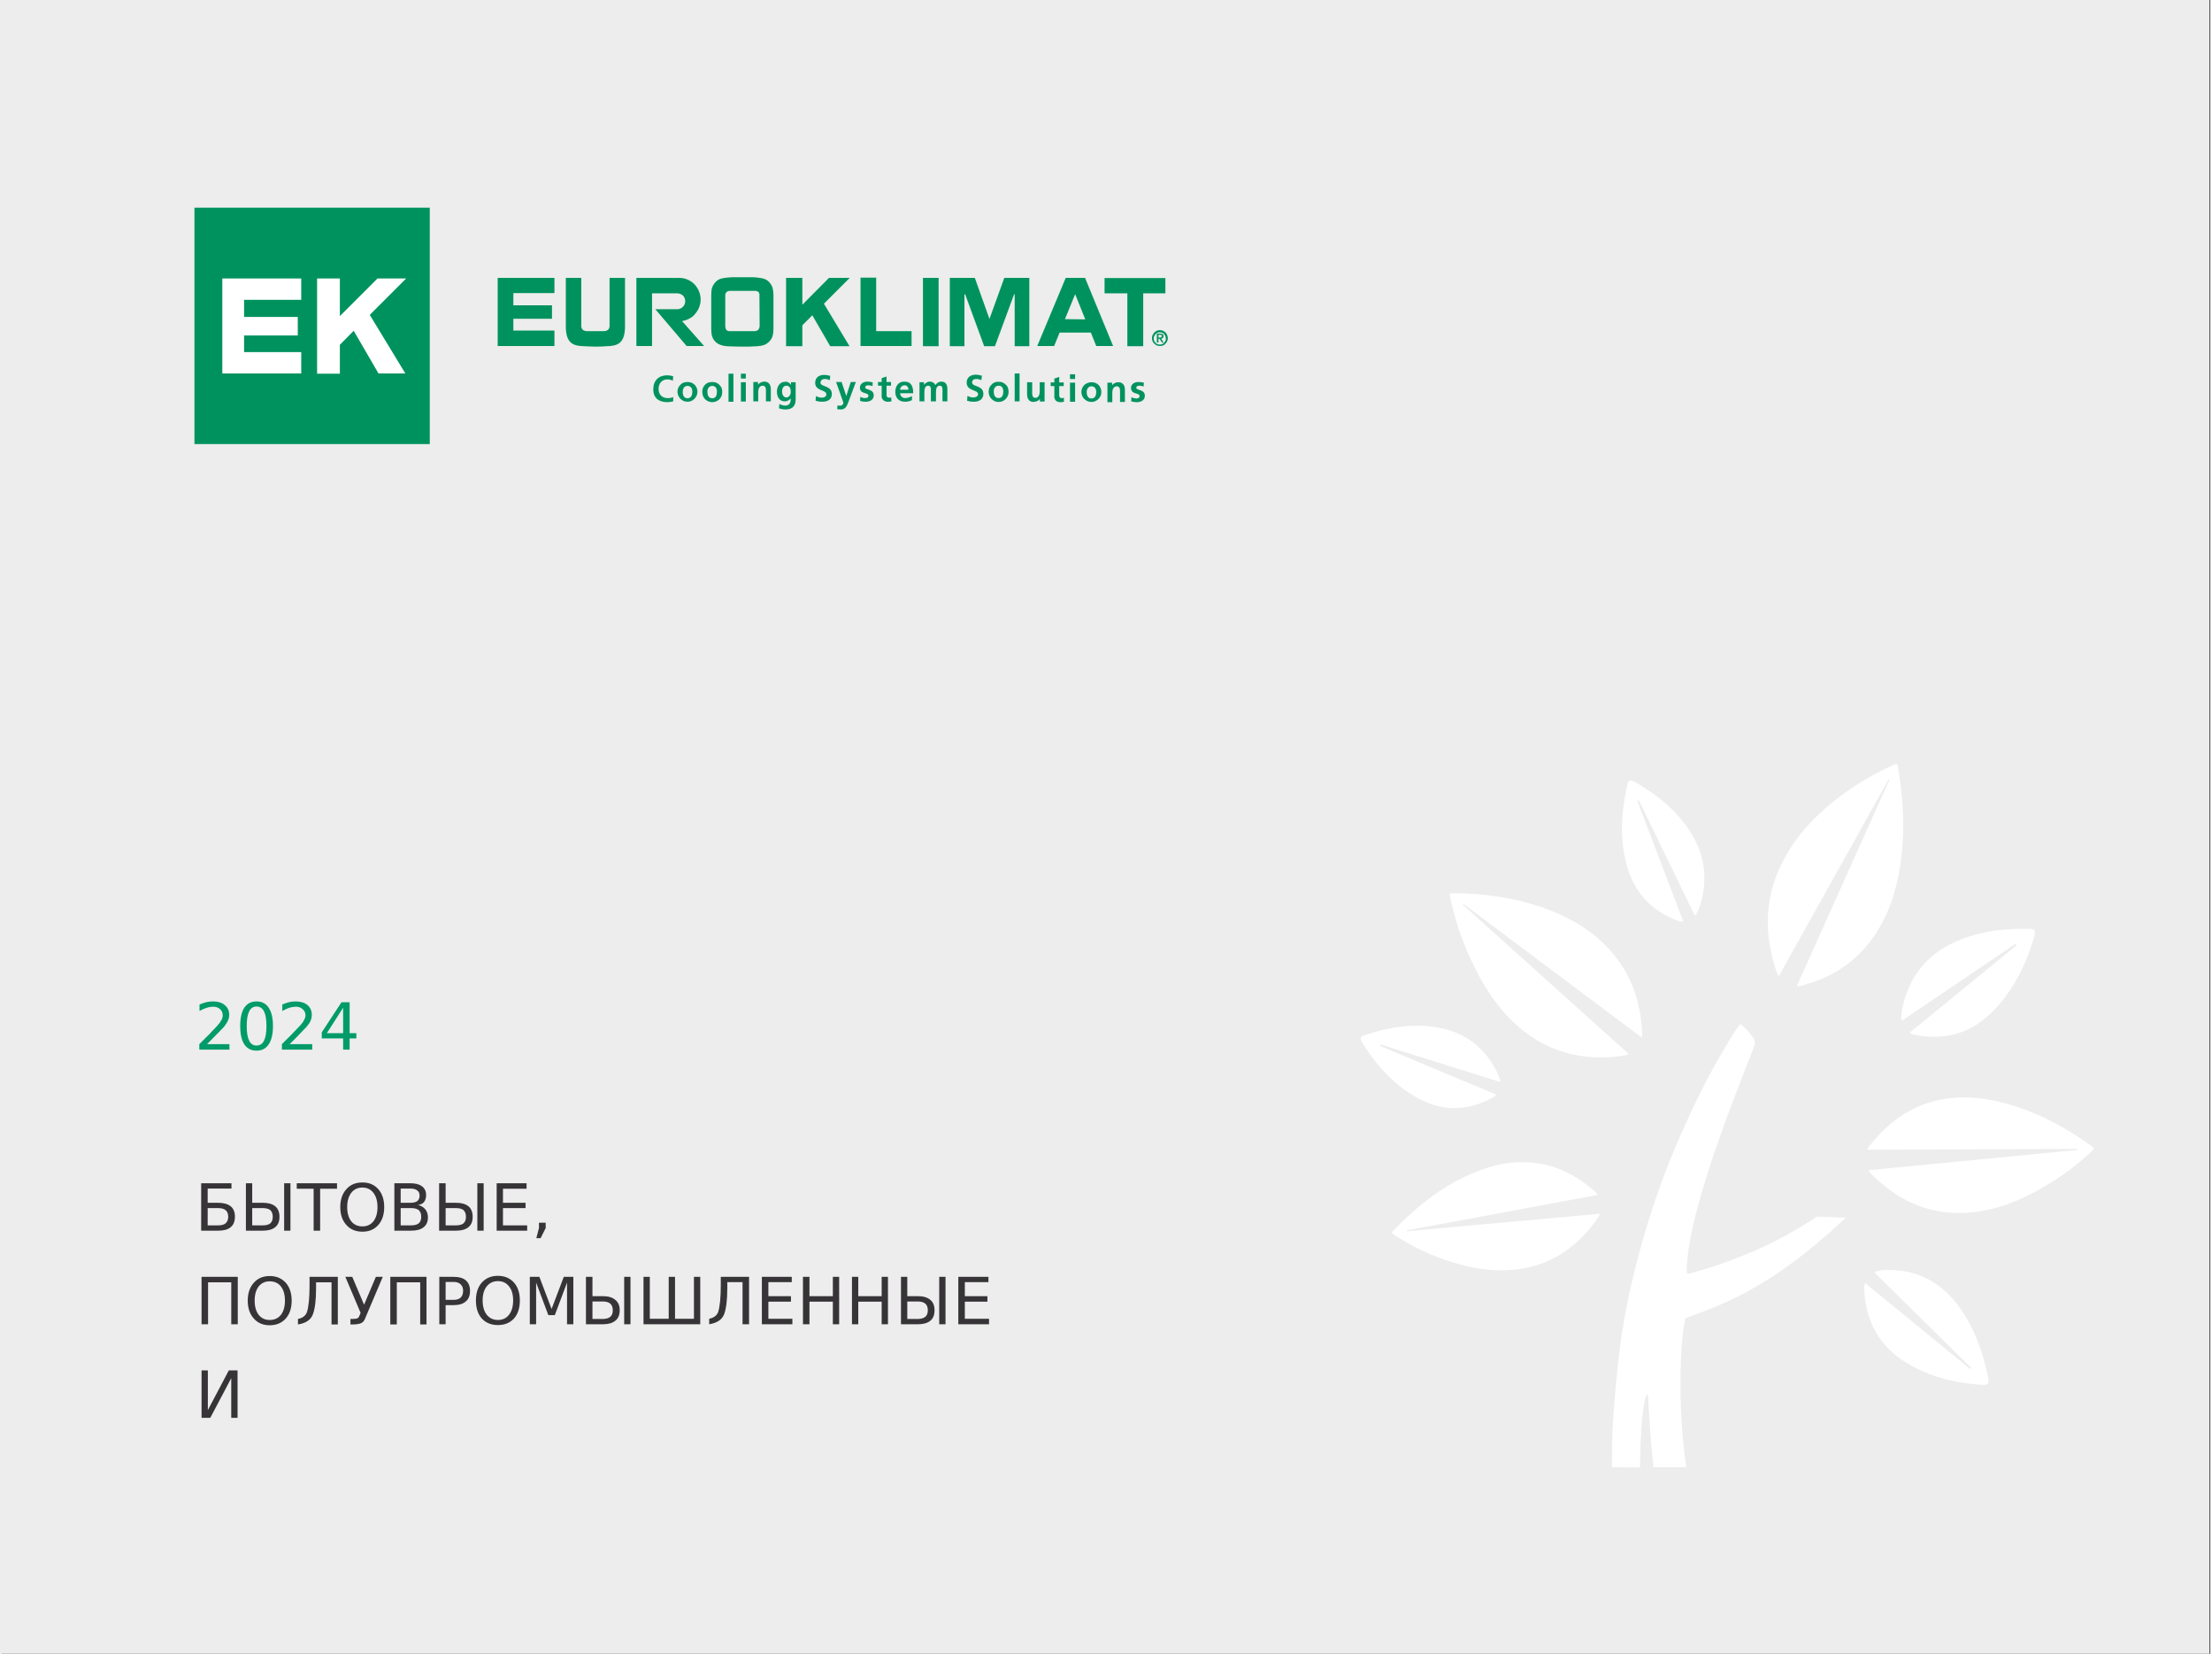 <svg version="1.2" xmlns="http://www.w3.org/2000/svg" viewBox="0 0 1086 813" width="400" height="299">
	<rect x="0" y="0" width="1086" height="813" fill="#333333" stroke="none"/>
	<title>Page 1-svg</title>
	<defs>
		<clipPath clipPathUnits="userSpaceOnUse" id="cp1">
			<path d="m-105-54h1191v1684h-1191z"/>
		</clipPath>
	</defs>
	<style>
		.s0 { fill: #00925e } 
		.s1 { fill: #ffffff } 
		.s2 { fill: #454347 } 
		.s3 { fill: #ecedec } 
		.s4 { fill: #373437 } 
		.s5 { fill: #009b69 } 
		.s6 { fill: #504f53 } 
		.s7 { fill: #edeeef } 
		.s8 { fill: #d1010e } 
	</style>
	<g id="Clip-Path: Page 1" clip-path="url(#cp1)">
		<g id="Page 1">
			<path id="Path 1" class="s0" d="m920.9 1550.6h22.9v-22.9h-22.9z"/>
			<path id="1" class="s1" d="m931.7 1543v-1.2h2.3v-7.7l-2.5 0.4v-1.2l2.4-0.5h1.4v9h2.3v1.2z"/>
			<path id="euroklimate.com" fill-rule="evenodd" class="s2" d="m31.3 1536.7v0.8h-7.5q0.1 1.6 1 2.5 0.9 0.9 2.5 0.9 1 0 1.8-0.2 0.9-0.3 1.8-0.7v1.5q-0.9 0.4-1.8 0.6-0.9 0.2-1.9 0.2-2.3 0-3.7-1.4-1.4-1.4-1.4-3.7 0-2.4 1.3-3.9 1.3-1.4 3.6-1.4 1.9 0 3.1 1.3 1.2 1.3 1.2 3.5zm-7.4-0.5h5.7q0-1.3-0.7-2.1-0.7-0.8-1.9-0.8-1.4 0-2.2 0.8-0.8 0.7-0.9 2.1zm9.8 1.9v-5.9h1.7v5.9q0 1.4 0.5 2.1 0.6 0.6 1.6 0.6 1.4 0 2.1-0.8 0.8-0.8 0.8-2.3v-5.5h1.6v9.8h-1.6v-1.5q-0.6 0.9-1.4 1.3-0.8 0.5-1.8 0.5-1.7 0-2.6-1.1-0.9-1.1-0.9-3.1zm17.3-6.1v1.7q-0.2-0.2-0.6-0.3-0.3 0-0.7 0-1.3 0-2.1 0.9-0.7 0.8-0.7 2.5v5.2h-1.6v-9.8h1.6v1.5q0.5-0.9 1.3-1.3 0.8-0.5 2-0.5 0.2 0 0.4 0 0.2 0.1 0.4 0.1zm5.1-0.1q2.1 0 3.4 1.4 1.2 1.4 1.2 3.8 0 2.4-1.2 3.8-1.3 1.4-3.4 1.4-2.1 0-3.3-1.4-1.2-1.4-1.2-3.8 0-2.4 1.2-3.8 1.2-1.4 3.3-1.4zm0 1.4q-1.3 0-2 1-0.8 1-0.8 2.8 0 1.8 0.8 2.8 0.7 1 2 1 1.3 0 2.1-1 0.7-1.1 0.7-2.8 0-1.8-0.7-2.8-0.8-1-2.1-1zm7.2 8.7v-13.7h1.6v8.1l4.8-4.2h2.1l-5.2 4.6 5.4 5.2h-2.1l-5-4.8v4.8zm10.5 0v-13.7h1.6v13.7zm5 0v-9.8h1.6v9.8zm0-11.6v-2.1h1.6v2.1zm12.7 3.6q0.6-1 1.5-1.6 0.8-0.5 1.9-0.5 1.6 0 2.4 1.1 0.9 1.1 0.9 3.1v5.9h-1.7v-5.9q0-1.4-0.5-2.1-0.5-0.7-1.5-0.7-1.3 0-2 0.9-0.7 0.8-0.7 2.2v5.6h-1.6v-5.9q0-1.4-0.5-2.1-0.5-0.7-1.6-0.7-1.2 0-2 0.9-0.7 0.8-0.7 2.2v5.6h-1.6v-9.8h1.6v1.5q0.6-0.9 1.3-1.4 0.8-0.4 1.9-0.4 1 0 1.8 0.6 0.7 0.5 1.1 1.5zm17.6 2.4v5.7h-1.6v-1.5q-0.6 0.9-1.4 1.3-0.8 0.4-2 0.4-1.6 0-2.5-0.8-0.8-0.9-0.8-2.3 0-1.7 1.1-2.5 1.1-0.9 3.3-0.9h2.3v-0.1q0-1.1-0.8-1.7-0.7-0.6-2-0.6-0.9 0-1.7 0.2-0.8 0.2-1.5 0.6v-1.5q0.9-0.4 1.7-0.5 0.8-0.2 1.6-0.2 2.2 0 3.2 1.1 1.1 1.1 1.1 3.3zm-1.6 0.7h-1.7q-1.9 0-2.7 0.4-0.7 0.4-0.7 1.5 0 0.9 0.5 1.4 0.6 0.5 1.6 0.5 1.3 0 2.1-0.9 0.9-1 0.9-2.6zm4.9-7.7h1.6v2.8h3.3v1.3h-3.3v5.3q0 1.2 0.3 1.6 0.4 0.3 1.4 0.3h1.6v1.4h-1.6q-1.9 0-2.6-0.7-0.7-0.7-0.7-2.6v-5.3h-1.2v-1.3h1.2zm15.5 7.3v0.8h-7.5q0.2 1.7 1 2.6 1 0.8 2.6 0.8 0.9 0 1.8-0.2 0.8-0.2 1.7-0.7v1.6q-0.9 0.3-1.8 0.5-0.9 0.2-1.8 0.2-2.4 0-3.8-1.4-1.3-1.3-1.3-3.7 0-2.4 1.3-3.8 1.3-1.4 3.5-1.4 2 0 3.1 1.3 1.2 1.2 1.2 3.4zm-7.4-0.4h5.8q-0.1-1.4-0.8-2.2-0.7-0.8-1.9-0.8-1.4 0-2.2 0.8-0.8 0.8-0.9 2.2zm10.3 5.8v-2.3h1.8v2.3zm12.6-9.5v1.5q-0.7-0.4-1.4-0.6-0.7-0.2-1.4-0.2-1.5 0-2.4 1-0.9 1-0.9 2.8 0 1.8 0.9 2.8 0.9 1 2.4 1 0.7 0 1.4-0.1 0.7-0.2 1.4-0.6v1.5q-0.7 0.3-1.4 0.5-0.7 0.1-1.5 0.1-2.3 0-3.6-1.4-1.3-1.4-1.3-3.8 0-2.4 1.3-3.7 1.4-1.4 3.7-1.4 0.7 0 1.4 0.1 0.7 0.2 1.4 0.5zm6.6-0.6q2.1 0 3.3 1.3 1.2 1.4 1.2 3.8 0 2.5-1.2 3.8-1.2 1.4-3.3 1.4-2.1 0-3.3-1.4-1.2-1.3-1.2-3.8 0-2.4 1.2-3.8 1.2-1.3 3.3-1.3zm0 1.3q-1.3 0-2 1.1-0.8 1-0.8 2.7 0 1.8 0.8 2.8 0.7 1 2 1 1.3 0 2.1-1 0.7-1 0.7-2.8 0-1.7-0.7-2.7-0.8-1.1-2.1-1.1zm14.9 0.8q0.6-1.1 1.4-1.6 0.9-0.5 2-0.5 1.6 0 2.4 1.1 0.8 1 0.8 3v6h-1.6v-5.9q0-1.4-0.5-2.1-0.5-0.7-1.5-0.7-1.3 0-2 0.8-0.7 0.9-0.7 2.3v5.6h-1.7v-5.9q0-1.5-0.5-2.1-0.5-0.7-1.5-0.7-1.3 0-2 0.8-0.7 0.9-0.7 2.3v5.6h-1.6v-9.9h1.6v1.5q0.5-0.9 1.3-1.3 0.8-0.4 1.9-0.4 1 0 1.8 0.5 0.7 0.6 1.1 1.6z"/>
			<path id="Path 4" class="s3" d="m-105 1630h1190.6v-1683.8h-1190.6z"/>
			<path id="Path 5" class="s0" d="m94.8 218.3h115.7v-116.2h-115.7z"/>
			<path id="Path 6" class="s1" d="m147.3 173.1h-28.1v-8.2h26.4v-9.1h-26.4v-8.4h28.1v-10.5h-38.8v46.7h38.8zm51.6-36.2h-14.1l-18.5 18.5v-18.5h-11.2v46.8h11.2v-14.2l6.8-6.9 12.2 21h13.2l-17.5-28.8z"/>
			<path id="Path 7" fill-rule="evenodd" class="s0" d="m271.8 170.1h-27.9v-33.5h27.9v7.5h-20.2v6h19v6.6h-19v5.8h20.2zm107.3-28.4q0.4 1.6 0.4 3.4v16.4c0 1.2-0.1 2.4-0.4 3.5-0.2 0.9-0.7 1.8-1.3 2.5q-0.8 1-1.9 1.6-1.2 0.7-2.6 0.9-2 0.3-3.9 0.3c-0.7 0.1-2.8 0.1-5.3 0.1-2.5 0-4.6-0.1-5.2-0.1q-2 0-3.9-0.3c-0.9-0.2-1.8-0.5-2.6-0.9q-1.1-0.6-1.9-1.6c-0.6-0.7-1-1.6-1.3-2.5q-0.3-1.7-0.3-3.4v-16.5q0-1.8 0.3-3.4c0.6-1.8 1.7-3.2 3.2-4.2q1.2-0.6 2.6-0.8 1.9-0.3 3.8-0.4h10.9q1.9 0.1 3.7 0.4 1.4 0.2 2.5 0.8 1.2 0.7 1.9 1.7c0.6 0.7 1.1 1.6 1.3 2.5zm-6.5 3.5c0.1-0.3 0-0.6-0.1-0.9q-0.1-0.5-0.4-0.8c-0.6-0.4-1.3-0.6-2-0.5h-11.8c-0.3 0-0.7 0-1 0.1q-0.5 0.2-0.9 0.5c-0.4 0.4-0.6 1-0.6 1.6v15c0 0.7 0.2 1.5 0.6 2.1 0.6 0.4 1.3 0.6 2 0.5h11.6c0.7 0 1.4-0.2 2-0.6 0.4-0.6 0.7-1.3 0.7-2zm-38.1 12.6l10.9 12.3h-8.6l-15.4-18.1h11.1c1-0.1 1.9-0.5 2.6-1.3 0.7-0.7 1-1.7 1-2.7 0-1-0.4-2-1.1-2.7-0.8-0.7-1.8-1.1-2.8-1.1h-12.4v25.9h-7.7v-33.5h21c2.8 0 5.5 1.1 7.5 3.1 1.9 2 3.1 4.7 3.1 7.6 0 1.5-0.4 3-1 4.4-0.7 1.4-1.6 2.6-2.7 3.7-1.5 1.2-3.3 2.1-5.2 2.4zm95.5 5h17.4v7.3h-25.1v-33.6h7.7zm23-26.2h7.7v33.6h-7.7zm79.7 0l13.8 33.5h-8.3l-2.6-6.5v-0.1h-15.4l-2.7 6.6h-8.3l14-33.5zm0.1 20.4l-4.8-12-0.2-0.3-4.9 12-0.1 0.2zm-47.1-0.2l7.3-20.2h12.3v33.6h-7.2v-25.5h-0.3l-9.4 25.5h-5.3l-9.3-25.4-0.1-0.1h-0.3v25.5h-7.2v-33.6h12.3zm86.5-20.1v7.5h-10.9v26h-7.8v-26h-11.2v-7.5z"/>
			<path id="Path 8" fill-rule="evenodd" class="s0" d="m565.6 166.2c0-0.7 0.2-1.5 0.7-2.1 0.4-0.7 1-1.2 1.7-1.5 0.7-0.3 1.5-0.4 2.3-0.2 0.7 0.1 1.4 0.5 2 1.1q0.8 0.8 1 2 0.3 1.1-0.2 2.2c-0.3 0.7-0.8 1.3-1.4 1.8-0.7 0.4-1.4 0.6-2.2 0.6-1 0-2-0.4-2.7-1.1-0.8-0.7-1.2-1.7-1.2-2.8zm6.8 0c0-0.5-0.2-1.1-0.6-1.6-0.3-0.5-0.8-0.9-1.3-1.1-0.6-0.1-1.2-0.2-1.7-0.1q-0.9 0.3-1.5 0.9-0.6 0.7-0.8 1.6c-0.1 0.5 0 1.1 0.2 1.7q0.4 0.8 1.1 1.3 0.8 0.5 1.7 0.5 0.6 0 1.2-0.3 0.5-0.2 0.9-0.7 0.4-0.4 0.7-1 0.2-0.6 0.1-1.2zm-4.4-2.2h1.6c1.1 0 1.7 0.3 1.7 1.3q0 0.2-0.1 0.4-0.1 0.2-0.2 0.4-0.2 0.2-0.4 0.3-0.2 0-0.5 0l1.2 2h-0.8l-1.2-1.9h-0.5v1.9h-0.8zm0.8 1.9h0.7c0.5 0 0.9-0.1 0.9-0.7 0-0.6-0.4-0.6-0.8-0.6h-0.8zm-164.5-16.6l12.6 20.9h-9.5l-8.8-15.2-4.9 4.9v10.3h-8v-33.6h8v13.2l13.1-13.2h10.2zm-97.8-12.7v23.8c0 8.5-3.7 9.7-9.2 9.8-0.6 0.1-2.7 0.2-5.3 0.2-2.6 0-4.8-0.2-5.5-0.2-5.4-0.1-9.1-1.3-9.1-9.8v-23.8h7.6v23.8q0 0.5 0.2 0.9 0.2 0.5 0.5 0.8c0.7 0.5 1.4 0.7 2.2 0.7h8.1c0.8 0 1.6-0.2 2.2-0.7q0.3-0.3 0.5-0.8 0.2-0.4 0.2-0.9v-23.8zm23.7 60.7q-1.4 0.4-2.9 0.4c-4.1 0-6.9-2-6.9-6.3 0-4.4 2.7-6.9 6.9-6.9q1.5 0 2.9 0.5l-0.2 2.2c-0.8-0.5-1.8-0.7-2.7-0.7-2.6 0-4.3 2-4.3 4.7 0 2.6 1.6 4.5 4.4 4.5 0.9 0.1 1.9-0.1 2.8-0.5z"/>
			<path id="Path 9" fill-rule="evenodd" class="s0" d="m339.1 188.1q1 0.4 1.7 1.1 0.6 0.7 1 1.6 0.4 1 0.3 2c0 1.2-0.6 2.4-1.5 3.3-0.9 0.9-2.1 1.4-3.4 1.4-1.2 0-2.5-0.5-3.4-1.4-0.9-0.9-1.4-2.1-1.5-3.3q0-1 0.3-2c0.3-0.6 0.6-1.1 1.1-1.6 0.5-0.5 1-0.9 1.6-1.1q0.9-0.3 1.9-0.3 1 0 1.9 0.3zm-1.9 7.7c1.9 0 2.4-1.7 2.4-3.3 0-1.6-0.8-2.8-2.4-2.8-1.6 0-2.3 1.4-2.3 2.8-0.1 1.6 0.5 3.3 2.3 3.3zm12.2-8q1 0 1.9 0.3c0.6 0.3 1.2 0.6 1.6 1.1 0.5 0.5 0.9 1 1.1 1.6q0.4 1 0.3 2c0 1.3-0.5 2.6-1.4 3.5-1 0.9-2.2 1.4-3.5 1.4-1.3 0-2.5-0.5-3.5-1.4-0.9-1-1.4-2.2-1.4-3.5q-0.1-1 0.3-2c0.2-0.6 0.6-1.1 1-1.6 0.5-0.5 1-0.9 1.7-1.1q0.9-0.3 1.9-0.3zm0 8c1.9 0 2.3-1.7 2.3-3.3 0-1.6-0.7-2.8-2.3-2.8-1.6 0-2.4 1.4-2.4 2.8 0 1.6 0.5 3.3 2.4 3.3zm8-12.1h2.4v13.8h-2.4zm6.1 4.2h2.4v9.5h-2.4zm0-4.2h2.4v2.4h-2.4zm6.1 4.1h2.3v1.3q0.5-0.7 1.4-1.1 0.8-0.4 1.7-0.4c2.2 0 3.2 1.6 3.2 3.7v6h-2.4v-5c0-1.1 0-2.7-1.6-2.7-1.8 0-2.2 1.9-2.2 3.1v4.6h-2.4zm20.8 8.6c0 2.5-1 4.9-5 4.9q-1.7 0-3.2-0.6l0.2-2.1q1.3 0.7 2.7 0.8c2.7 0 2.9-2 2.9-3.6q-0.5 0.7-1.3 1.1-0.8 0.4-1.6 0.4c-2.8 0-3.9-2.3-3.9-4.8 0-2.2 1.2-4.8 4-4.8 0.6-0.1 1.1 0 1.6 0.3q0.8 0.4 1.3 1.2v-1.3h2.3zm-2.4-3.9c0-1.6-0.6-2.9-2.1-2.9-1.6 0-2.2 1.5-2.2 2.9 0 1.3 0.7 2.9 2.1 2.9 1.4 0 2.2-1.3 2.2-2.9zm19.2-5.6q-1.2-0.6-2.6-0.6-0.3 0-0.7 0.1-0.4 0.1-0.7 0.4-0.2 0.2-0.4 0.6c-0.1 0.2-0.2 0.5-0.2 0.7 0 2.2 5.6 1.3 5.6 5.6 0 2.8-2.2 3.8-4.8 3.8q-1.6 0-3.2-0.5l0.2-2.3c0.9 0.5 1.9 0.8 2.9 0.8 1 0 2.2-0.5 2.2-1.6 0-2.5-5.5-1.5-5.5-5.7 0-2.8 2.2-3.9 4.4-3.9q1.5 0 3 0.5zm8.1 7.8l2.2-6.9h2.5l-3.5 9.4c-0.8 2.1-1.4 4.1-3.9 4.1-0.6 0-1.2-0.1-1.8-0.2l0.2-1.8q0.6 0.2 1.3 0.1 0.3 0.1 0.6-0.1 0.3-0.1 0.6-0.4 0.2-0.2 0.3-0.5 0.1-0.4 0-0.7l-3.5-9.9h2.7zm12.9-4.9q-1-0.4-2.2-0.4c-0.6 0-1.4 0.3-1.4 1 0 1.5 4.2 0.6 4.2 4 0 2.2-2 3.1-4 3.1q-1.4 0-2.7-0.4l0.1-2q1.1 0.6 2.4 0.6c0.6 0 1.6-0.2 1.6-1.1 0-1.9-4.2-0.7-4.2-4 0-2 1.8-3 3.7-3 0.9 0 1.8 0.2 2.6 0.4zm4.5-0.2h-1.8v-1.8h1.8v-1.9l2.4-0.8v2.7h2.2v1.8h-2.2v4.4c0 0.8 0.2 1.5 1.2 1.5q0.6 0.1 1.1-0.2l0.1 2q-0.9 0.2-1.8 0.2-0.7 0-1.2-0.2-0.6-0.2-1-0.6-0.5-0.5-0.7-1.1-0.2-0.5-0.1-1.2zm14.9 7.1c-1 0.5-2.1 0.8-3.3 0.8-3.1 0-4.9-1.8-4.9-4.9 0-2.7 1.5-5 4.4-5 3.5 0 4.4 2.4 4.4 5.7h-6.4q0 0.5 0.2 1 0.2 0.4 0.6 0.8 0.4 0.3 0.9 0.5 0.5 0.1 0.9 0.1c1.1-0.1 2.2-0.4 3.2-1zm-1.7-5.1c-0.1-1.2-0.6-2.2-2-2.2q-0.4 0-0.8 0.2-0.4 0.1-0.7 0.5-0.3 0.3-0.5 0.7-0.2 0.4-0.1 0.8zm7.6-3.7v1.3q0.5-0.7 1.2-1.1 0.8-0.5 1.6-0.5c0.6 0 1.1 0.1 1.7 0.4 0.4 0.3 0.9 0.8 1.1 1.3q0.5-0.7 1.2-1.2 0.8-0.5 1.7-0.5c2.3 0 3 1.6 3 3.7v6h-2.4v-5.6c0-0.9 0-2.1-1.4-2.1-1.6 0-1.8 1.9-1.8 3.1v4.6h-2.5v-5.6c0-0.9 0-2.1-1.4-2.1-1.6 0-1.8 1.9-1.8 3.1v4.6h-2.4v-9.4zm28.2-1q-1.2-0.6-2.6-0.6-0.3 0-0.7 0.1-0.4 0.1-0.7 0.3-0.2 0.3-0.4 0.6c-0.1 0.2-0.2 0.5-0.1 0.8 0 2.2 5.5 1.2 5.5 5.5 0 2.8-2.2 3.9-4.7 3.9q-1.7 0-3.3-0.5l0.2-2.4c0.9 0.5 1.9 0.8 2.9 0.8 1 0 2.3-0.5 2.3-1.6 0-2.4-5.6-1.4-5.6-5.7 0-2.8 2.2-3.9 4.4-3.9 1.1 0 2.1 0.2 3.1 0.5zm8.5 0.8q0.9-0.1 1.9 0.3c0.6 0.3 1.2 0.6 1.6 1.1 0.5 0.4 0.9 1 1.1 1.6q0.3 1 0.3 2c0 1.3-0.5 2.5-1.4 3.4-0.9 1-2.2 1.5-3.5 1.5-1.3 0-2.5-0.5-3.5-1.5-0.9-0.9-1.4-2.2-1.4-3.4q0-1 0.3-2 0.4-0.9 1.1-1.6c0.4-0.5 1-0.9 1.6-1.1q0.8-0.4 1.9-0.3zm0 8c1.8 0 2.3-1.7 2.3-3.3 0-1.6-0.7-2.8-2.3-2.8-1.7 0-2.4 1.4-2.4 2.8 0 1.6 0.5 3.3 2.4 3.3zm7.9-12.1h2.4v13.7h-2.4zm14.7 13.8h-2.3v-1.3q-0.5 0.7-1.4 1.1-0.8 0.3-1.7 0.4c-2.2 0-3.2-1.6-3.2-3.7v-6h2.5v5c0 1.1 0 2.7 1.6 2.7 1.7 0 2.1-1.9 2.1-3.1v-4.6h2.4zm4.8-7.6h-1.8v-1.8h1.8v-1.9l2.4-0.8v2.7h2.2v1.8h-2.2v4.4c0 0.8 0.2 1.5 1.2 1.5q0.5 0.1 1.1-0.2v2q-0.8 0.2-1.8 0.2-0.6 0-1.2-0.2-0.6-0.2-1-0.6-0.4-0.5-0.6-1.1-0.2-0.5-0.1-1.2zm7.7-1.7h2.5v9.4h-2.5zm0-4.1h2.5v2.3h-2.5zm12.4 4.2q1 0.4 1.7 1.1 0.7 0.7 1 1.7 0.4 0.9 0.3 1.9c0 1.3-0.6 2.5-1.5 3.3-0.9 0.9-2.1 1.4-3.4 1.4-1.2 0-2.5-0.5-3.4-1.4-0.9-0.8-1.4-2-1.5-3.3q0-1 0.3-1.9c0.3-0.7 0.6-1.2 1.1-1.7 0.4-0.4 1-0.8 1.6-1q0.9-0.4 1.9-0.4 1 0 1.9 0.3zm-1.9 7.7c1.9 0 2.4-1.7 2.4-3.2 0-1.6-0.8-2.8-2.4-2.8-1.5 0-2.3 1.4-2.3 2.8 0 1.5 0.5 3.2 2.3 3.2zm7.9-7.8h2.3v1.3c0.4-0.5 0.8-0.9 1.4-1.1 0.5-0.3 1.1-0.4 1.7-0.4 2.2 0 3.2 1.6 3.2 3.7v6h-2.4v-5c0-1.1 0-2.7-1.6-2.7-1.8 0-2.2 1.9-2.2 3.1v4.7h-2.4zm17.8 1.9q-1.1-0.4-2.2-0.4c-0.6 0-1.4 0.2-1.4 1 0 1.5 4.2 0.6 4.2 4 0 2.2-2 3.1-3.9 3.1q-1.5 0-2.8-0.4l0.1-2q1.1 0.5 2.4 0.6c0.6 0 1.6-0.2 1.6-1.2 0-1.8-4.2-0.6-4.2-4 0-2 1.8-2.9 3.6-2.9q1.4 0 2.7 0.3zm-224.2-2.2zm198.5 0.1q-0.1 0-0.1 0z"/>
			<path id="БЫТОВЫЕ, ПОЛУПРОМЫШЛЕННЫЕ И МУЛЬ" fill-rule="evenodd" class="s4" d="m98.1 581.7h14.9v2.6h-11.7v7h5.2q3.9 0 6.1 1.7 2.1 1.7 2.1 5.1 0 3.5-2.1 5.2-2 1.7-6.1 1.7h-8.4zm13.3 16.4q0-2.1-1.3-3.2-1.2-1-3.7-1h-5.1v8.5h5.1q2.5 0 3.7-1 1.3-1.1 1.3-3.3zm8.7 6.9v-23.3h3.1v9.6h5.3q3.9 0 6 1.7 2.1 1.7 2.1 5.2 0 3.4-2.1 5.1-2.1 1.7-6 1.7zm13.2-6.8q0-2.2-1.2-3.3-1.2-1-3.8-1h-5.1v8.5h5.1q2.6 0 3.8-1 1.2-1.1 1.2-3.2zm5.6 6.8v-23.3h3.1v23.3zm6.2-20.6v-2.7h19.8v2.7h-8.3v20.6h-3.2v-20.6zm32.3-3.1q4.9 0 7.8 3.3 2.9 3.3 2.9 8.8 0 5.5-2.9 8.8-2.9 3.3-7.8 3.3-5 0-7.9-3.3-3-3.3-3-8.8 0-5.5 3-8.8 2.9-3.3 7.9-3.3zm0 2.5q-3.5 0-5.5 2.6-2 2.6-2 7 0 4.4 2 7 2 2.5 5.5 2.5 3.4 0 5.4-2.5 2-2.6 2-7 0-4.4-2-7-2-2.6-5.4-2.6zm15.7 21.2v-23.3h8q3.6 0 5.6 1.5 2 1.5 2 4.3 0 2.1-1 3.4-1 1.2-3 1.5 2.3 0.5 3.6 2.1 1.3 1.6 1.3 4 0 3.1-2.1 4.8-2.1 1.7-6.1 1.7zm7.8-20.7h-4.7v7h4.7q2.3 0 3.4-0.8 1.2-0.9 1.2-2.7 0-1.8-1.2-2.6-1.1-0.9-3.4-0.9zm0.4 9.6h-5.1v8.5h5.1q2.5 0 3.8-1 1.2-1.1 1.2-3.2 0-2.2-1.2-3.3-1.3-1-3.8-1zm13.8 11.1v-23.3h3.2v9.6h5.2q3.9 0 6 1.7 2.1 1.7 2.1 5.2 0 3.4-2.1 5.1-2.1 1.7-6 1.7zm13.2-6.8q0-2.2-1.2-3.3-1.2-1-3.8-1h-5v8.5h5q2.6 0 3.8-1 1.2-1.1 1.2-3.2zm5.6 6.8v-23.3h3.1v23.3zm9.5 0v-23.3h14.7v2.7h-11.6v6.9h11.1v2.6h-11.1v8.5h11.9v2.6zm20.8-1.3v-2.6h3.3v2.6l-2.5 5h-2.1zm-165.9 24h17.8v23.3h-3.2v-20.6h-11.4v20.6h-3.2zm33.5-0.4q4.9 0 7.9 3.3 2.9 3.3 2.9 8.8 0 5.5-2.9 8.8-3 3.3-7.9 3.3-4.9 0-7.8-3.3-3-3.3-3-8.8 0-5.5 3-8.8 2.9-3.3 7.8-3.3zm0 2.6q-3.4 0-5.4 2.5-2 2.6-2 7 0 4.4 2 7 2 2.5 5.4 2.5 3.5 0 5.5-2.5 2-2.6 2-7 0-4.4-2-7-2-2.5-5.5-2.5zm13.9 21.2v-2.7q3.4-0.7 4.4-3.3 1.3-4 1.3-13.4v-4h13.9v23.4h-3.1v-20.7h-7.6v2.9q0 8.8-1.6 12.9-1.5 4-7.3 4.9zm41.7-23.4l-8.7 20.5q-0.3 0.8-0.8 1.4-1.2 1.5-5.2 1.5h-1.2v-2.7h1q1.9 0 2.6-0.4 0.4-0.3 0.7-0.9l0.7-1.7-7.5-17.7h3.4l5.8 13.7 5.8-13.7zm3.7 0h17.8v23.4h-3.1v-20.7h-11.5v20.7h-3.2zm24.1 23.3v-23.3h7.1q3.9 0 5.9 1.7 2.1 1.8 2.1 5.2 0 3.5-2.1 5.2-2 1.8-5.9 1.8h-4v9.4zm7.1-20.8h-4v8.8h4q2.2 0 3.4-1.1 1.2-1.2 1.2-3.3 0-2.1-1.2-3.2-1.2-1.2-3.4-1.2zm21.7-3q4.9 0 7.9 3.3 2.9 3.3 2.9 8.8 0 5.6-2.9 8.9-3 3.2-7.9 3.2-4.9 0-7.9-3.2-2.9-3.3-2.9-8.9 0-5.5 2.9-8.8 3-3.3 7.9-3.3zm0 2.6q-3.4 0-5.5 2.6-2 2.5-2 6.9 0 4.4 2 7 2.1 2.6 5.5 2.6 3.5 0 5.5-2.6 2-2.6 2-7 0-4.4-2-6.9-2-2.6-5.5-2.6zm15.7 21.2v-23.3h4.7l6 15.8 6-15.8h4.7v23.3h-3.1v-20.5l-6 16h-3.2l-6-16v20.5zm27.6 0v-23.3h3.2v9.5h5.2q3.9 0 6 1.8 2.2 1.7 2.2 5.1 0 3.5-2.2 5.2-2.1 1.7-6 1.7zm13.2-6.9q0-2.1-1.2-3.2-1.2-1.1-3.8-1.1h-5v8.6h5q2.6 0 3.8-1.1 1.2-1 1.2-3.2zm5.6 6.9v-23.3h3.1v23.3zm25-23.3v20.6h9.3v-20.6h3.1v23.3h-27.9v-23.3h3.1v20.6h9.3v-20.6zm16.8 23.3v-2.7q3.4-0.7 4.4-3.3 1.3-4 1.3-13.4v-3.9h13.9v23.3h-3.2v-20.7h-7.5v2.9q0 8.8-1.6 13-1.6 3.9-7.3 4.8zm25.9 0v-23.3h14.7v2.6h-11.5v6.9h11.1v2.7h-11.1v8.4h11.8v2.7zm20.2 0v-23.3h3.2v9.5h11.5v-9.5h3.1v23.3h-3.1v-11.1h-11.5v11.1zm24.1 0v-23.3h3.1v9.5h11.5v-9.5h3.1v23.3h-3.1v-11.1h-11.5v11.1zm24.1 0v-23.3h3.1v9.5h5.3q3.9 0 6 1.8 2.1 1.7 2.1 5.1 0 3.5-2.1 5.2-2.1 1.7-6 1.7zm13.2-6.9q0-2.1-1.2-3.2-1.3-1.1-3.8-1.1h-5.1v8.6h5.1q2.5 0 3.8-1.1 1.2-1 1.2-3.2zm5.6 6.9v-23.3h3.1v23.3zm9.4 0v-23.3h14.8v2.6h-11.6v6.9h11.1v2.7h-11.1v8.4h11.9v2.7zm-358.7 22.7h4.3v23.3h-3.1v-19.5l-10.3 19.5h-4.3v-23.3h3.1v19.5z"/>
			<path id="2024" fill-rule="evenodd" class="s5" d="m101 513.3h11v2.7h-14.8v-2.7q1.8-1.8 4.9-4.9 3.1-3.2 3.9-4.1 1.5-1.7 2.1-2.9 0.6-1.1 0.6-2.3 0-1.8-1.3-3-1.3-1.2-3.4-1.2-1.5 0-3.1 0.5-1.7 0.5-3.6 1.6v-3.2q1.9-0.8 3.6-1.2 1.7-0.3 3-0.3 3.7 0 5.8 1.8 2.2 1.8 2.2 4.8 0 1.4-0.6 2.7-0.5 1.3-1.9 3.1-0.4 0.4-2.5 2.6-2.1 2.2-5.9 6zm24.3-21q4 0 6 3.1 2.1 3.1 2.1 9 0 5.9-2.1 9-2 3.1-6 3.1-3.9 0-6-3.1-2-3.1-2-9 0-5.9 2-9 2.1-3.1 6-3.1zm0 2.5q-2.4 0-3.6 2.4-1.2 2.3-1.2 7.2 0 4.8 1.2 7.2 1.2 2.4 3.6 2.4 2.5 0 3.7-2.4 1.2-2.4 1.2-7.2 0-4.9-1.2-7.2-1.2-2.4-3.7-2.4zm16.3 18.5h11.1v2.7h-14.9v-2.7q1.8-1.8 4.9-4.9 3.1-3.2 3.9-4.1 1.6-1.7 2.1-2.9 0.7-1.1 0.7-2.3 0-1.8-1.4-3-1.3-1.2-3.3-1.2-1.5 0-3.2 0.5-1.6 0.5-3.5 1.6v-3.2q1.9-0.8 3.6-1.2 1.6-0.3 3-0.3 3.6 0 5.8 1.8 2.1 1.8 2.1 4.8 0 1.4-0.5 2.7-0.5 1.3-2 3.1-0.4 0.4-2.5 2.6-2 2.2-5.9 6zm15.8-5.8l9.7-14.8h4v15.2h3.3v2.6h-3.3v5.5h-3.2v-5.5h-10.5zm10.5 0.4v-12.5l-8 12.5z"/>
			<path id="STYLE BY ITALY" fill-rule="evenodd" class="s6" d="m103.2 1451.8v1.4q-0.9-0.4-1.7-0.6-0.7-0.2-1.5-0.2-1.2 0-1.9 0.5-0.7 0.4-0.7 1.3 0 0.7 0.5 1 0.4 0.4 1.7 0.6l0.9 0.2q1.7 0.3 2.5 1.1 0.9 0.7 0.9 2 0 1.5-1.1 2.3-1.1 0.8-3.3 0.8-0.8 0-1.7-0.2-0.9-0.1-1.9-0.5v-1.4q1 0.5 1.9 0.7 0.8 0.2 1.7 0.2 1.3 0 2-0.4 0.8-0.5 0.8-1.4 0-0.8-0.6-1.2-0.5-0.4-1.6-0.7l-1-0.1q-1.7-0.4-2.5-1-0.7-0.7-0.7-1.9 0-1.4 1-2.2 1.1-0.8 3-0.8 0.8 0 1.6 0.1 0.8 0.2 1.7 0.4zm1.5 0.9v-1.2h9.6v1.2h-4v9.3h-1.6v-9.3zm13.6 4.3l-4-5.5h1.6l3.2 4.3 3.1-4.3h1.6l-4 5.5v5h-1.5zm7 5v-10.5h1.6v9.3h5.5v1.2zm8.7 0v-10.5h7.2v1.2h-5.7v3.1h5.5v1.2h-5.5v3.8h5.8v1.2zm14.8 0v-10.5h4q1.7 0 2.7 0.7 0.9 0.6 0.9 1.9 0 1-0.5 1.5-0.5 0.6-1.4 0.7 1.1 0.3 1.8 1 0.6 0.7 0.6 1.8 0 1.4-1 2.1-1.1 0.8-3 0.8zm3.8-9.3h-2.2v3.1h2.2q1.2 0 1.7-0.4 0.6-0.4 0.6-1.2 0-0.8-0.6-1.1-0.5-0.4-1.7-0.4zm0.2 4.3h-2.4v3.8h2.4q1.3 0 1.9-0.4 0.6-0.5 0.6-1.5 0-1-0.6-1.4-0.6-0.5-1.9-0.5zm8.3 0l-4-5.5h1.6l3.2 4.3 3.1-4.3h1.7l-4 5.5v5h-1.6zm12 5v-10.5h1.6v10.5zm3-9.3v-1.2h9.6v1.2h-4v9.3h-1.6v-9.3zm8.5 9.3l4.4-10.5h1.7l4.3 10.5h-1.6l-1-2.7h-5.1l-1.1 2.7zm7.3-3.9l-2.1-5.2-2.1 5.2zm4.8 3.9v-10.5h1.6v9.3h5.5v1.2zm9.1-5l-4.1-5.5h1.7l3.1 4.3 3.2-4.3h1.6l-4 5.5v5h-1.5z"/>
			<path id="Path 13" class="s0" d="m95.8 1429.2h35.3v-45.1h-35.3z"/>
			<path id="Path 14" class="s7" d="m131.1 1429.2h35.3v-45.1h-35.3z"/>
			<path id="Path 15" class="s8" d="m170.4 1429.2h35.4v-45.1h-35.4z"/>
			<path id="Path 16" class="s1" d="m824.9 452.9c0.4 0.1 1 0.1 2 0.2-7.7-20.1-15.1-39.7-22.6-59.3q0.3-0.2 0.7-0.4 13.7 28.3 27.4 56.5h0.6c0.5-1 1.1-2 1.5-3.1 4.8-13.5 3.3-26.4-4.5-38.3-6.6-10.1-15.6-17.4-25.7-23.4-4.1-2.3-4.4-2.2-5.4 2.7-2.7 12.8-3.3 25.7 0.4 38.4 4 13.6 12.8 22.1 25.6 26.7zm-91.6 86.6c0.5-0.2 0.8-0.7 1.6-1.4-19.3-8-38.1-15.9-57-23.9q0.1-0.3 0.2-0.7c19.5 6.1 38.9 12.2 58.4 18.3q0.2-0.2 0.4-0.5c-0.4-1-0.6-2.2-1.1-3.2-6.2-13-16.1-20.7-29.9-23-11.6-2-22.9-0.3-34 3.2-4.4 1.4-4.6 1.7-1.9 5.9 7.1 10.9 15.7 20.1 27.2 26.1 12.2 6.4 24.2 5.7 36.1-0.8zm-42.5 65.4c31.2-5.8 62.4-11.6 94.1-17.5-0.7-0.7-0.9-1.2-1.3-1.5-1.4-1.2-2.7-2.3-4.2-3.4-10.3-8-21.8-11.8-34.7-11.1-10.4 0.6-20 4.2-29.3 9.1-11.5 6.2-21.6 14.6-30.7 24.1-1.4 1.4-1.4 1.6 0.3 2.7 7.2 4.6 14.9 8.5 22.9 11.4 12.1 4.4 24.5 6.9 37.4 5.3 7.5-0.9 14.6-3.3 21.1-7.3 7.5-4.6 13.5-10.8 18.6-18.2 0.3-0.4 0.5-0.9 0.9-1.8-32 2.9-63.5 5.7-95 8.6q-0.1-0.2-0.1-0.4zm183-125c18.2-32.6 36.1-64.7 54.1-96.9 0.1 0.2 0.2 0.2 0.3 0.3-15.1 33.6-30.2 67.3-45.6 101.6 1.1-0.1 1.7-0.1 2.2-0.3q2.9-0.8 5.7-1.7c13.8-4.7 24.8-13.4 32.4-26.2 6.3-10.4 9.4-21.9 11-34 2-15.2 1.1-30.2-1.4-45.1-0.4-2.3-0.6-2.4-2.6-1.4q-13.3 5.9-25 14.6c-11.8 8.8-22.1 19-29 32.5-4.1 7.8-6.6 16-7.3 24.9-0.8 10.2 0.9 20 4.1 29.6 0.2 0.6 0.5 1.1 1.1 2.1zm-155.3-35.1q0.1-0.1 0.3-0.4c29 21.8 58.1 43.5 87.7 65.7 0.1-1.2 0.2-1.8 0.2-2.3-0.2-2.1-0.4-4.1-0.6-6.2-1.8-15-7.9-27.7-18.7-38-8.7-8.4-19-13.7-30.1-17.6-14-4.8-28.4-6.8-43.2-6.9-2.1-0.1-2.3 0.1-1.8 2.4 2.1 9.7 5.1 19.2 9.2 28.2 6.1 13.7 13.8 26.2 25.2 35.8 6.7 5.6 14 9.6 22.3 12 9.6 2.7 19.2 2.9 28.9 1.4 0.6-0.1 1.1-0.3 2.2-0.7-27.5-24.7-54.5-49-81.6-73.4zm271.7 19.2c0.2 0.2 0.3 0.4 0.5 0.7-17.4 14.2-34.8 28.4-52.6 43 1 0.5 1.5 0.8 2 0.9 14.4 3 27.2 0 38.1-10.6 10.2-9.9 16.5-22.3 20.7-35.9 1.6-5.2 1.4-5.5-3.6-5.5-12.7-0.2-25.1 1.7-36.6 7.3-13.7 6.8-21.8 18.1-24.5 33.6-0.2 1.2-0.1 2.4-0.3 3.7 0.3 0.1 0.5 0.2 0.7 0.4q27.8-18.8 55.6-37.6zm-28.8 177c-9.4-12-21.6-17.5-36.6-16.6-1.2 0.1-2.4 0.5-3.5 0.7-0.1 0.2-0.2 0.5-0.2 0.7 15.7 15.5 31.5 31.1 47.3 46.6q-0.2 0.3-0.5 0.6c-17.1-14-34.2-28-51.7-42.3-0.2 1.1-0.4 1.7-0.4 2.2 0.4 15 6.2 27.1 18.4 35.5 11.5 7.8 24.4 11.2 38 12.3 5.1 0.3 5.3 0 4.2-5-2.7-12.7-7.2-24.5-15-34.7zm65.9-77.8c-11.5-8.3-23.8-15.1-37.3-19.4-10.7-3.4-21.6-5.3-32.9-3.8-13.9 1.8-25.5 8.3-34.9 18.9-1.4 1.4-2.6 2.9-3.9 4.5-0.3 0.4-0.5 0.9-1 1.8 34.9-0.1 69.2-0.2 103.5-0.4 0 0.2 0.1 0.3 0 0.5-34.1 3.3-68.2 6.6-102.9 10 0.6 0.9 0.9 1.4 1.3 1.8 6.8 6.7 14.3 12.2 23.2 15.6 7.7 2.9 15.7 4 23.9 3.5 14-0.9 26.8-6.1 38.8-13.3q12.1-7.1 22.3-16.7c1.6-1.5 1.7-1.7-0.1-3zm-161.4 49.9c-10.2 4.6-22.9 9.5-33.7 12.3-1.8 0.5-3.8 1.6-3.7-0.4 0.3-33.4 32.7-107.5 33.5-111.8 0.6-3.3-5.3-8.1-7-9.8-2.3 2.4-5.1 7.3-6.5 9.7-9.3 15.2-17.1 31.3-24.2 47.7-7.5 17.3-13.7 35.2-18.7 53.5-4.8 17.7-8.6 35.5-10.6 53.8-1.4 13.2-2.7 26.6-3.1 39.9-0.1 4-0.1 9.3-0.1 13.3l13.8 0.1c0.1-12.8 0.7-28.6 3.1-35.6l0.8 0.1c0 0 0.9 19.5 2.7 35.4h16.1c-5.5-38.5-1.6-72.8-0.1-73.4 4.5-1.5 10.8-4 15.1-5.8 23.5-9.6 44.7-25.8 63.5-43.5l-14.3-0.5c-8.5 5.7-17.4 10.7-26.6 15z"/>
		</g>
	</g>
</svg>